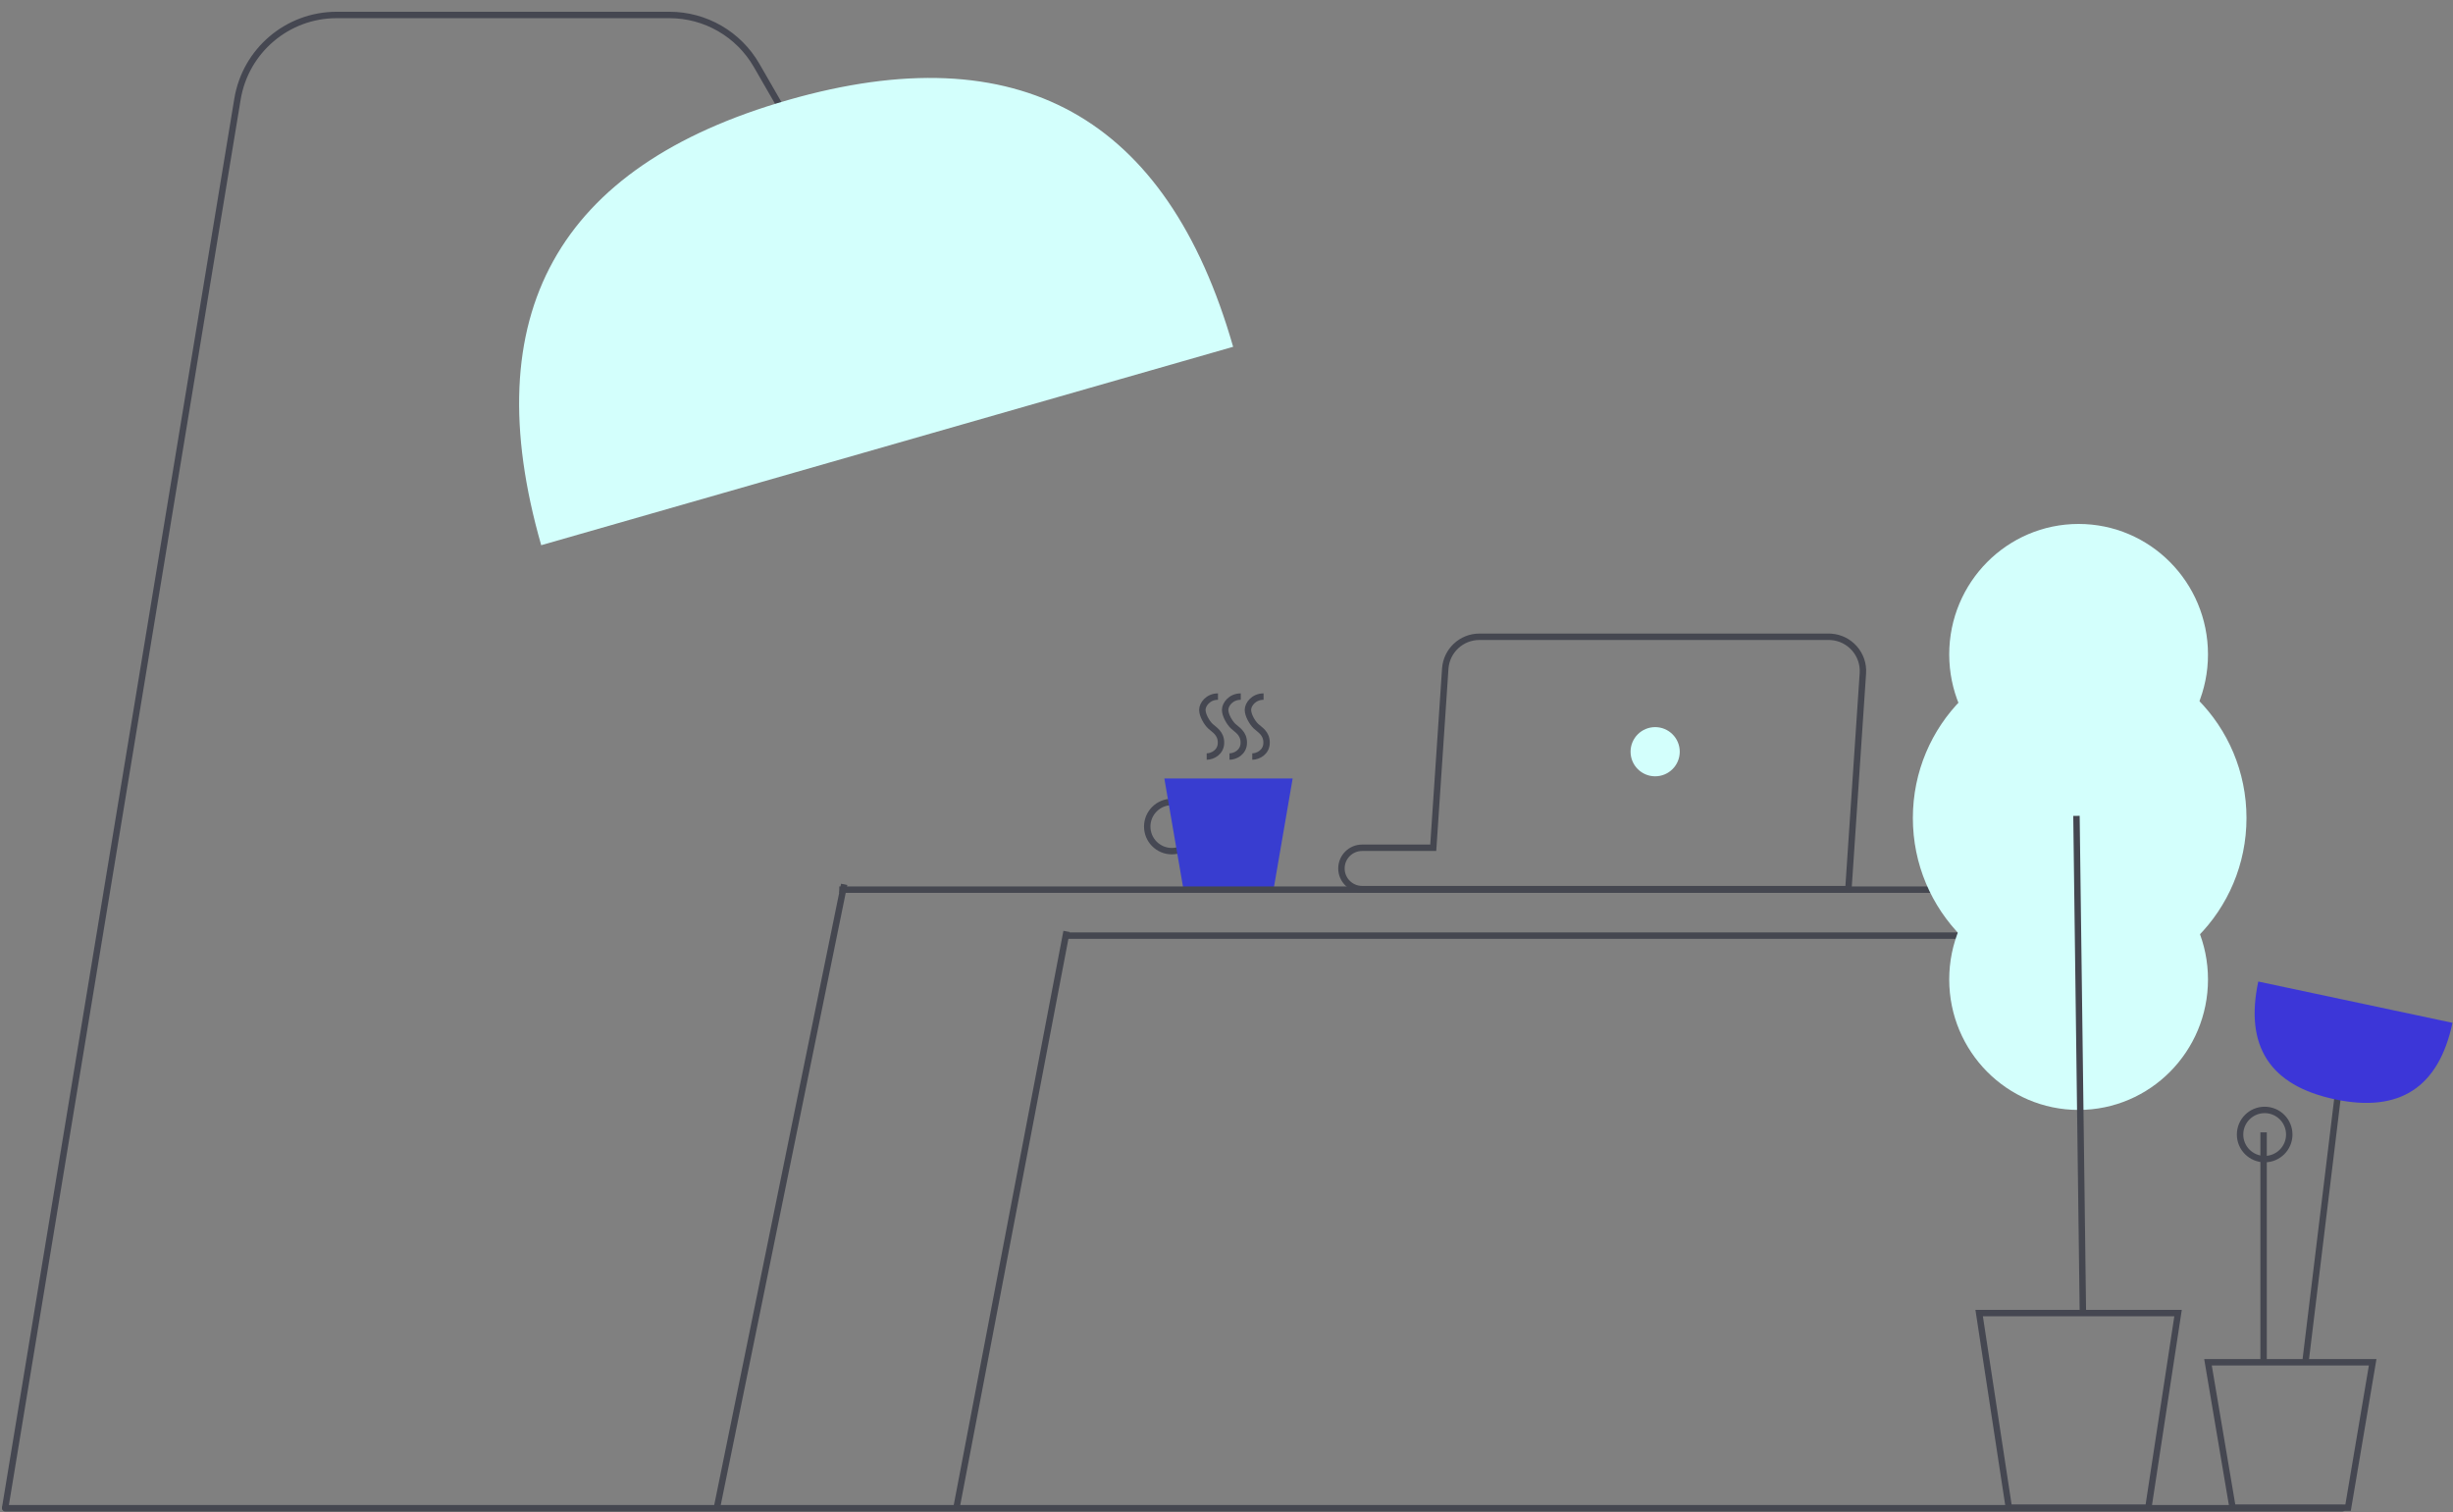 <?xml version="1.0" encoding="UTF-8"?>
<svg width="1147px" height="707px" viewBox="0 0 1147 707" version="1.1" xmlns="http://www.w3.org/2000/svg" xmlns:xlink="http://www.w3.org/1999/xlink">
    <rect x="0" y="0" width="1147" height="707" fill="#808080" stroke="none"/>
    <title>Group 5</title>
    <g id="Page-1" stroke="none" stroke-width="1" fill="none" fill-rule="evenodd">
        <g id="Services-" transform="translate(-146, -797)">
            <g id="Group-5" transform="translate(720.5, 1150) scale(-1, 1) translate(-720.5, -1150) translate(148, 797)">
                <g id="Group-4" opacity="0" transform="translate(88.564, 128)">
                    <polygon id="Path-13" fill="#FFFDEB" points="12.512 509.858 26.106 509.858 12.512 576.55 1.44917191e-15 577.517"></polygon>
                    <polygon id="Path-12" fill="#FFFDEB" points="225.313 309.298 62.068 485.694 117.154 485.694 105.778 576.55 659.901 577.517 560.795 309.298"></polygon>
                    <path d="M532.659,0 L342.762,169.872 L360.844,169.872 C375.561,167.778 382.92,177.121 382.92,197.902 C382.92,218.683 385.23,242.203 389.85,268.461 L424.348,287.55 L666.185,287.55 L771.093,577.517 L875.979,577.033 L781.073,48.43 L532.659,0 Z" id="Path-11" fill="#FFFDED"></path>
                </g>
                <circle id="Oval" stroke="#464853" stroke-width="3" cx="599.064" cy="386.5" r="11.5"></circle>
                <path d="M455.249,297.758 C463.67,297.758 470.649,304.286 471.213,312.688 L476.826,396.413 L510.086,396.414 C515.428,396.414 519.758,400.744 519.758,406.086 C519.758,411.428 515.428,415.758 510.086,415.758 L461.104,415.758 C461.074,415.758 461.044,415.758 461.015,415.758 L282.702,415.758 L275.935,314.829 C275.344,306.012 282.012,298.385 290.828,297.794 C291.185,297.77 291.542,297.758 291.899,297.758 L455.249,297.758 Z" id="Combined-Shape" stroke="#454750" stroke-width="3"></path>
                <circle id="Oval" fill="#D3FFFC" cx="373.064" cy="351.5" r="11.5"></circle>
                <polygon id="Rectangle" fill="#383DD0" points="542.564 364 602.564 364 593.608 416 551.519 416"></polygon>
                <polygon id="Rectangle" stroke="#454751" stroke-width="3" points="128.564 614 221.564 614 207.683 705 142.444 705"></polygon>
                <polygon id="Rectangle-Copy-4" stroke="#454751" stroke-width="3" points="37.564 637 114.564 637 103.071 705 49.056 705"></polygon>
                <line x1="212.564" y1="416" x2="754.564" y2="416" id="Path-8" stroke="#454750" stroke-width="3"></line>
                <line x1="212.564" y1="437.5" x2="648.564" y2="437.5" id="Path-8-Copy" stroke="#454750" stroke-width="3"></line>
                <line x1="51.73" y1="705.25" x2="1144.55" y2="705.25" id="Path-8-Copy-4" stroke="#454750" stroke-width="3" stroke-linecap="round" stroke-linejoin="round"></line>
                <g id="Group-3" transform="translate(554.564, 325)" stroke="#454751" stroke-width="3">
                    <path d="M6.886,28.758 C4.247,28.758 0.195,26.779 0.195,22.278 C0.195,17.778 3.415,16.22 5.15,14.573 C6.886,12.927 8.914,9.439 8.914,6.92 C8.914,4.401 6.243,0.725 1.606,0.725" id="Path-9"></path>
                    <path d="M17.542,28.758 C14.903,28.758 10.851,26.779 10.851,22.278 C10.851,17.778 14.071,16.22 15.806,14.573 C17.542,12.927 19.57,9.439 19.57,6.92 C19.57,4.401 16.899,0.725 12.262,0.725" id="Path-9-Copy"></path>
                    <path d="M28.198,28.758 C25.559,28.758 21.507,26.779 21.507,22.278 C21.507,17.778 24.727,16.22 26.463,14.573 C28.198,12.927 30.226,9.439 30.226,6.92 C30.226,4.401 27.555,0.725 22.918,0.725" id="Path-9-Copy-2"></path>
                </g>
                <ellipse id="Oval" fill="#D3FFFC" cx="175.064" cy="306" rx="60.5" ry="61"></ellipse>
                <ellipse id="Oval-Copy-3" fill="#D3FFFC" cx="174.564" cy="382.5" rx="78" ry="78.5"></ellipse>
                <ellipse id="Oval-Copy-4" fill="#D3FFFC" cx="175.064" cy="458" rx="60.5" ry="61"></ellipse>
                <line x1="58.564" y1="496" x2="290.564" y2="499" id="Path-8" stroke="#454750" stroke-width="3" transform="translate(174.564, 497.5) rotate(90) translate(-174.564, -497.5) "></line>
                <line x1="-9.436" y1="576" x2="130.564" y2="559" id="Path-8-Copy-5" stroke="#454750" stroke-width="3" transform="translate(60.564, 567.5) rotate(90) translate(-60.564, -567.5) "></line>
                <line x1="34.564" y1="583.5" x2="142.564" y2="583.5" id="Path-8-Copy-5" stroke="#454750" stroke-width="3" transform="translate(88.564, 583.5) rotate(90) translate(-88.564, -583.5) "></line>
                <line x1="637.564" y1="589" x2="926.564" y2="530" id="Path-8-Copy-2" stroke="#454750" stroke-width="3" stroke-linecap="square" transform="translate(782.064, 559.5) rotate(90) translate(-782.064, -559.5) "></line>
                <line x1="540.564" y1="596" x2="807.564" y2="545" id="Path-8-Copy-3" stroke="#454750" stroke-width="3" stroke-linecap="square" transform="translate(674.064, 570.5) rotate(90) translate(-674.064, -570.5) "></line>
                <path d="M50.472,514.534 C81.422,514.534 96.896,499.059 96.896,468.109 L4.048,468.109 C4.048,499.059 19.523,514.534 50.472,514.534 Z" id="Oval" fill="#3C36D8" transform="translate(50.472, 491.321) scale(-1, 1) rotate(12) translate(-50.472, -491.321) "></path>
                <circle id="Oval" stroke="#454751" stroke-width="3" cx="88.064" cy="530.5" r="11.5"></circle>
                <path d="M768.564,73.344 L793.244,30.528 C801.635,15.971 817.16,7 833.963,7 L989.582,7 C1012.588,7 1032.213,23.654 1035.956,46.353 L1144.564,705 L1144.564,705" id="Path-10" stroke="#454751" stroke-width="3" stroke-linecap="round" stroke-linejoin="round"></path>
                <path d="M755.358,211.81 C867.55,211.81 923.646,155.714 923.646,43.523 L587.071,43.523 C587.071,155.714 643.167,211.81 755.358,211.81 Z" id="Oval" fill="#D3FFFC" transform="translate(755.358, 127.666) scale(-1, -1) rotate(16) translate(-755.358, -127.666) "></path>
            </g>
        </g>
    </g>
</svg>